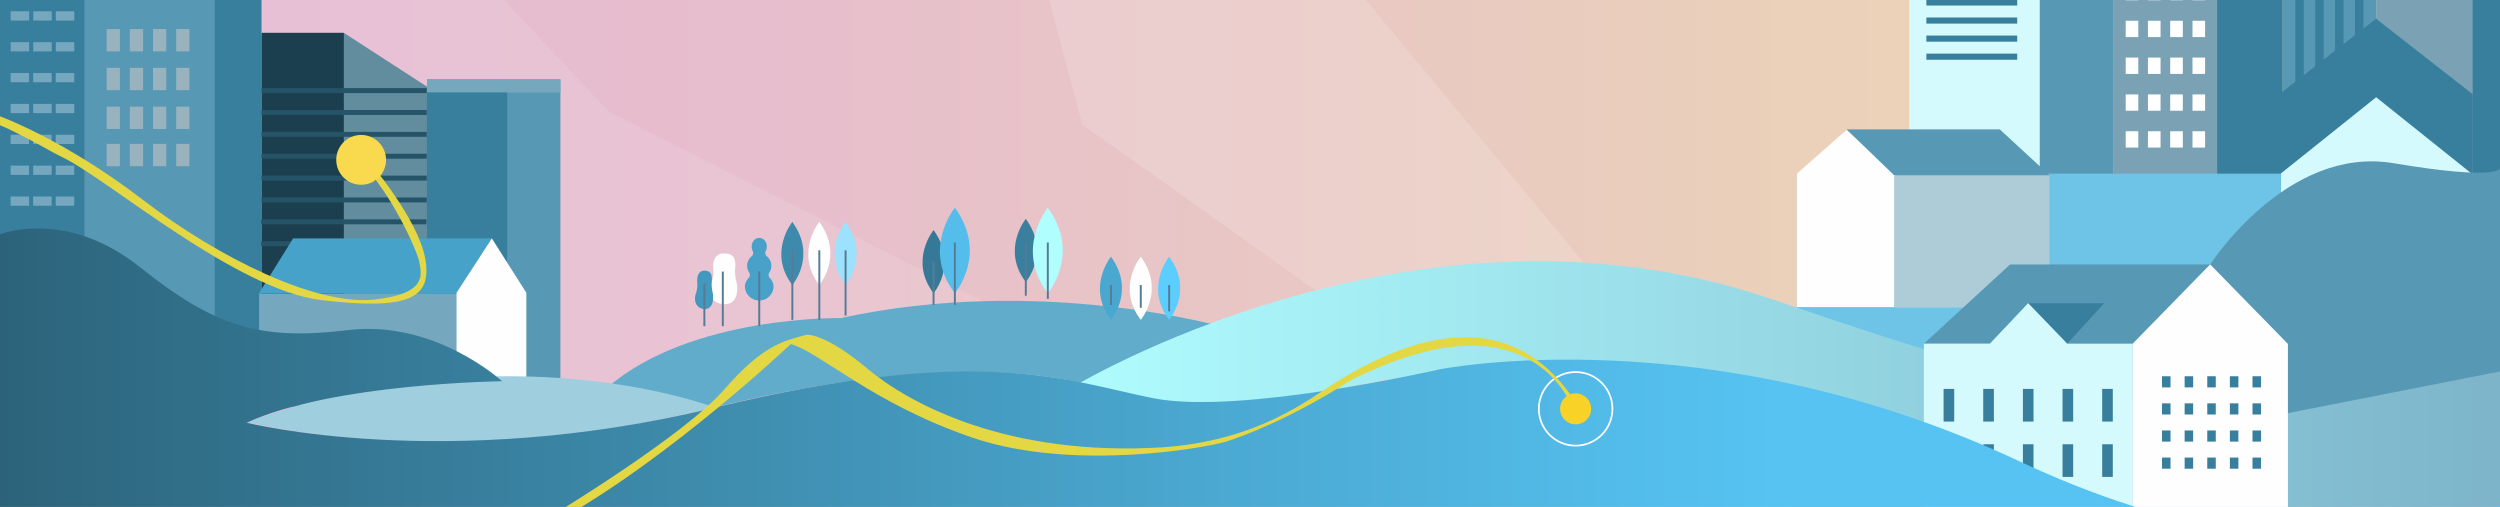 <svg id="Livello_1" data-name="Livello 1" xmlns="http://www.w3.org/2000/svg" xmlns:xlink="http://www.w3.org/1999/xlink" viewBox="0 0 1440 292"><rect x="0" y="0" width="1440" height="292" fill="#333333" stroke="none"/><defs><style>.cls-1,.cls-36{fill:none;}.cls-2{clip-path:url(#clip-path);}.cls-3{fill:url(#Sfumatura_senza_nome_44);}.cls-4{fill:#387f9e;}.cls-35,.cls-5,.cls-6{fill:#fff;}.cls-5{opacity:0.15;}.cls-6{opacity:0.1;}.cls-7{fill:#61acca;}.cls-8{fill:#4aa7cf;}.cls-9{fill:#fefefe;}.cls-10{fill:#5bcdfe;}.cls-11{fill:#397f9e;}.cls-12{fill:#b1fefe;}.cls-13{fill:#367996;}.cls-14{fill:#54bdeb;}.cls-15{fill:#9ce1fd;}.cls-16{fill:#3e8aac;}.cls-17{fill:#4398bd;}.cls-18{fill:#47a1c9;}.cls-19{fill:#557b95;}.cls-20{fill:#618d9e;}.cls-21{fill:#1c3f50;}.cls-22{fill:#75a8be;}.cls-23{fill:#5798b4;}.cls-24{fill:#7aa2b4;}.cls-25{fill:#d5fafe;}.cls-26{fill:#6ec4e6;}.cls-27{fill:url(#Sfumatura_senza_nome_3);}.cls-28{fill:#255368;}.cls-29{fill:#75a8bd;}.cls-30{fill:#47a2c9;}.cls-31{fill:#98b2be;}.cls-32{fill:#9fcedf;}.cls-33{fill:#adccd8;}.cls-34{fill:url(#Sfumatura_senza_nome_27);}.cls-36{stroke:#fff;stroke-miterlimit:10;}.cls-37{fill:#e3d743;}.cls-38{fill:#f9d228;}.cls-39{fill:#f9da4f;}</style><clipPath id="clip-path"><rect class="cls-1" x="-0.01" y="-0.34" width="1440.26" height="293.37"/></clipPath><linearGradient id="Sfumatura_senza_nome_44" x1="-0.01" y1="66.21" x2="1440.24" y2="66.21" gradientUnits="userSpaceOnUse"><stop offset="0" stop-color="#e5b6d5"/><stop offset="0.33" stop-color="#e7bfcc"/><stop offset="0.87" stop-color="#ecd7b3"/><stop offset="1" stop-color="#eddeac"/></linearGradient><linearGradient id="Sfumatura_senza_nome_3" x1="615.98" y1="242.47" x2="1440.24" y2="242.47" gradientUnits="userSpaceOnUse"><stop offset="0" stop-color="#affcfe"/><stop offset="1" stop-color="#7db4ca"/></linearGradient><linearGradient id="Sfumatura_senza_nome_27" x1="-0.01" y1="301.42" x2="1440.24" y2="301.42" gradientUnits="userSpaceOnUse"><stop offset="0" stop-color="#2c637a"/><stop offset="0.03" stop-color="#2e6880"/><stop offset="0.49" stop-color="#4ba9d2"/><stop offset="0.71" stop-color="#56c3f2"/></linearGradient></defs><g class="cls-2"><rect class="cls-3" x="-0.01" y="-338.86" width="1440.26" height="810.14"/><rect class="cls-4" x="1423.42" y="-114.58" width="16.82" height="242.17"/><polygon class="cls-5" points="517.93 -324.33 623.38 71.73 1165.36 456.75 517.93 -324.33"/><polygon class="cls-6" points="-0.01 -308.07 351.12 64.6 656.45 219.19 -0.01 224.1 -0.01 -308.07"/><path class="cls-7" d="M350.22,222.87s50.68,8.18,58.44,12.67c0,0,129.16-35.56,215-14.71l81.74-32.29s-105.86-30.45-221.12-5.32C484.28,183.22,398.24,181.59,350.22,222.87Z"/><path class="cls-8" d="M639.91,147.85s-14.3,17.57,0,36.37C639.91,184.22,654.22,167.47,639.91,147.85Z"/><path class="cls-9" d="M657.08,147.85s-14.31,17.57,0,36.37C657.08,184.22,671.38,167.47,657.08,147.85Z"/><path class="cls-10" d="M673.43,147.85s-14.31,17.57,0,36.37C673.43,184.22,687.73,167.47,673.43,147.85Z"/><path class="cls-11" d="M590.86,126.08s-14.3,17.58,0,36.38C590.86,162.46,605.17,145.7,590.86,126.08Z"/><path class="cls-12" d="M603.54,119.64s-19.37,23.8,0,49.26C603.54,168.9,622.9,146.21,603.54,119.64Z"/><path class="cls-13" d="M537.73,132.52s-14.31,17.57,0,36.38C537.73,168.9,552,152.14,537.73,132.52Z"/><path class="cls-14" d="M550,119.64s-19.37,23.8,0,49.26C550,168.9,569.36,146.21,550,119.64Z"/><path class="cls-15" d="M487.05,127.82s-14.31,17.57,0,36.38C487.05,164.2,501.35,147.44,487.05,127.82Z"/><path class="cls-9" d="M471.92,127.82s-14.3,17.57,0,36.38C471.92,164.2,486.23,147.44,471.92,127.82Z"/><path class="cls-16" d="M456.39,127.82s-14.3,17.57,0,36.38C456.39,164.2,470.7,147.44,456.39,127.82Z"/><path class="cls-9" d="M417,146s-6.79-.68-6.17,8.65a18.66,18.66,0,0,1-1.11,8.5,9.76,9.76,0,0,0-.59,6.14c.62,2.47,2.32,5.11,6.64,5.79,8.64,1.35,9.81-7.2,8.34-13a25.31,25.31,0,0,1-.55-9.13C423.53,148.86,422.53,146,417,146Z"/><path class="cls-17" d="M405.71,155.92s-4.5-.51-4.09,6.54a15.75,15.75,0,0,1-.73,6.4,8.48,8.48,0,0,0-.49,4.14,5.35,5.35,0,0,0,4.49,4.89c5.73,1,6.5-5.44,5.52-9.81a21.87,21.87,0,0,1-.36-6.9C410.05,158.06,409.39,155.91,405.71,155.92Z"/><path class="cls-18" d="M443.39,160.07a2.52,2.52,0,0,1-.24-3.14,7,7,0,0,0-1.34-9.19,2.57,2.57,0,0,1-.75-3.12,5.58,5.58,0,0,0,.62-2.6c0-2.78-1.95-5-4.36-5s-4.36,2.26-4.36,5a5.58,5.58,0,0,0,.63,2.6,2.57,2.57,0,0,1-.75,3.12,7,7,0,0,0-1.35,9.19,2.51,2.51,0,0,1-.23,3.14,7.48,7.48,0,0,0-2.18,5.25,8.26,8.26,0,0,0,16.49,0A7.48,7.48,0,0,0,443.39,160.07Z"/><line class="cls-19" x1="405.71" y1="163.38" x2="405.71" y2="187.9"/><rect class="cls-19" x="405.15" y="163.38" width="1.13" height="24.52"/><line class="cls-19" x1="416.34" y1="156.43" x2="416.34" y2="187.9"/><rect class="cls-19" x="415.77" y="156.43" width="1.13" height="31.47"/><line class="cls-19" x1="437.32" y1="156.29" x2="437.32" y2="187.77"/><rect class="cls-19" x="436.76" y="156.29" width="1.13" height="31.47"/><line class="cls-19" x1="456.39" y1="144.17" x2="456.39" y2="184.22"/><rect class="cls-19" x="455.83" y="144.17" width="1.13" height="40.06"/><line class="cls-19" x1="471.92" y1="144.17" x2="471.92" y2="184.22"/><rect class="cls-19" x="471.36" y="144.17" width="1.13" height="40.06"/><line class="cls-19" x1="487.05" y1="144.17" x2="487.05" y2="181.77"/><rect class="cls-19" x="486.49" y="144.17" width="1.13" height="37.6"/><line class="cls-19" x1="537.73" y1="150.71" x2="537.73" y2="175.64"/><rect class="cls-19" x="537.17" y="150.71" width="1.13" height="24.93"/><line class="cls-19" x1="549.99" y1="139.67" x2="549.99" y2="175.64"/><rect class="cls-19" x="549.43" y="139.67" width="1.13" height="35.97"/><line class="cls-19" x1="590.86" y1="139.67" x2="590.86" y2="170.33"/><rect class="cls-19" x="590.3" y="139.67" width="1.13" height="30.66"/><line class="cls-19" x1="603.54" y1="139.67" x2="603.54" y2="172.17"/><rect class="cls-19" x="602.97" y="139.67" width="1.13" height="32.49"/><line class="cls-19" x1="639.91" y1="164.2" x2="639.91" y2="175.64"/><rect class="cls-19" x="639.35" y="164.2" width="1.13" height="11.44"/><line class="cls-19" x1="657.08" y1="164.2" x2="657.08" y2="177.28"/><rect class="cls-19" x="656.52" y="164.2" width="1.13" height="13.08"/><line class="cls-19" x1="673.43" y1="164.2" x2="673.43" y2="179.32"/><rect class="cls-19" x="672.87" y="164.2" width="1.13" height="15.12"/><polygon class="cls-20" points="150.64 18.92 198.06 18.92 246.69 50.39 246.69 211.43 150.64 211.43 150.64 18.92"/><rect class="cls-21" x="150.64" y="18.92" width="47.41" height="192.51"/><rect class="cls-4" x="-0.01" y="-63.18" width="48.88" height="207.23"/><rect class="cls-22" x="6.16" y="6.51" width="10.63" height="5.31"/><rect class="cls-22" x="19.16" y="6.51" width="10.63" height="5.31"/><rect class="cls-22" x="32.16" y="6.51" width="10.63" height="5.31"/><rect class="cls-22" x="6.16" y="24.29" width="10.63" height="5.31"/><rect class="cls-22" x="19.16" y="24.29" width="10.63" height="5.31"/><rect class="cls-22" x="32.16" y="24.29" width="10.63" height="5.31"/><rect class="cls-22" x="6.11" y="42.07" width="10.63" height="5.31"/><rect class="cls-22" x="19.11" y="42.07" width="10.63" height="5.31"/><rect class="cls-22" x="32.12" y="42.07" width="10.63" height="5.31"/><rect class="cls-22" x="6.11" y="59.85" width="10.63" height="5.31"/><rect class="cls-22" x="19.11" y="59.85" width="10.63" height="5.31"/><rect class="cls-22" x="32.12" y="59.85" width="10.63" height="5.31"/><rect class="cls-22" x="6.11" y="77.63" width="10.63" height="5.31"/><rect class="cls-22" x="19.11" y="77.63" width="10.63" height="5.31"/><rect class="cls-22" x="32.12" y="77.63" width="10.63" height="5.31"/><rect class="cls-22" x="6.11" y="95.41" width="10.63" height="5.31"/><rect class="cls-22" x="19.11" y="95.41" width="10.63" height="5.31"/><rect class="cls-22" x="32.12" y="95.41" width="10.63" height="5.31"/><rect class="cls-22" x="6.11" y="113.19" width="10.63" height="5.31"/><rect class="cls-22" x="19.11" y="113.19" width="10.63" height="5.31"/><rect class="cls-22" x="32.12" y="113.19" width="10.63" height="5.31"/><rect class="cls-4" x="48.87" y="-13.72" width="101.77" height="223.58"/><rect class="cls-23" x="1314.7" y="-176.49" width="53.95" height="293.38"/><rect class="cls-24" x="1217.43" y="-129.08" width="97.28" height="242.17"/><rect class="cls-25" x="1099.71" y="-49.58" width="75.21" height="150.84"/><path class="cls-4" d="M1327,82.94h-4.91V-161.48H1327Zm11.44-244.42h-4.9V82.94h4.9Zm22.89,0h-4.91V82.94h4.91Zm-11.45,0H1345V82.94h4.9Z"/><rect class="cls-4" x="1277.1" y="-129.08" width="37.6" height="242.17"/><rect class="cls-23" x="1174.92" y="-49.58" width="42.51" height="150.84"/><polygon class="cls-24" points="1368.66 -176.49 1424.24 -138.89 1424.24 116.89 1368.66 116.89 1368.66 -176.49"/><rect class="cls-23" x="48.87" y="-13.72" width="74.8" height="223.58"/><rect class="cls-26" x="1035" y="100.02" width="405.25" height="142.81"/><path class="cls-27" d="M616,224s198.88-122,404.56-51.68,280,85.54,419.7,21.75V305.72s-90.3,55.58-189.43,12.08-248.65-145-484.07-92.78C672.57,247.25,644.48,231.89,616,224Z"/><rect class="cls-28" x="150.64" y="50.75" width="95.17" height="2.86"/><rect class="cls-28" x="150.64" y="63.35" width="95.17" height="2.86"/><rect class="cls-28" x="150.64" y="75.95" width="95.17" height="2.86"/><rect class="cls-28" x="150.64" y="88.55" width="95.17" height="2.86"/><rect class="cls-28" x="150.64" y="101.15" width="95.17" height="2.86"/><rect class="cls-28" x="150.64" y="113.74" width="95.17" height="2.86"/><rect class="cls-28" x="150.47" y="126.34" width="95.17" height="2.86"/><rect class="cls-28" x="150.47" y="138.94" width="95.17" height="2.86"/><polygon class="cls-23" points="245.94 45.72 245.94 210.03 245.94 220.25 322.79 220.25 322.79 45.72 245.94 45.72"/><rect class="cls-29" x="245.94" y="45.72" width="76.84" height="7.56"/><rect class="cls-4" x="245.94" y="53.28" width="46.19" height="166.97"/><rect class="cls-22" x="149.22" y="169.18" width="114.04" height="65.4"/><polygon class="cls-30" points="149.01 169.18 168.84 137.3 283.08 137.3 262.85 169.18 149.01 169.18"/><polygon class="cls-9" points="262.98 168.64 283.28 137.3 303.17 168.64 303.17 221.23 262.98 221.23 262.98 168.64"/><rect class="cls-31" x="61.43" y="16.73" width="7.63" height="12.87"/><rect class="cls-31" x="74.78" y="16.73" width="7.63" height="12.87"/><rect class="cls-31" x="88.13" y="16.73" width="7.63" height="12.87"/><rect class="cls-31" x="101.48" y="16.73" width="7.63" height="12.87"/><rect class="cls-31" x="61.43" y="39.07" width="7.63" height="12.87"/><rect class="cls-31" x="74.78" y="39.07" width="7.63" height="12.87"/><rect class="cls-31" x="88.13" y="39.07" width="7.63" height="12.87"/><rect class="cls-31" x="101.48" y="39.07" width="7.63" height="12.87"/><rect class="cls-31" x="61.43" y="61.42" width="7.63" height="12.87"/><rect class="cls-31" x="74.78" y="61.42" width="7.63" height="12.87"/><rect class="cls-31" x="88.13" y="61.42" width="7.63" height="12.87"/><rect class="cls-31" x="101.48" y="61.42" width="7.63" height="12.87"/><rect class="cls-31" x="61.43" y="82.88" width="7.63" height="12.87"/><rect class="cls-31" x="74.78" y="82.88" width="7.63" height="12.87"/><rect class="cls-31" x="88.13" y="82.88" width="7.63" height="12.87"/><rect class="cls-31" x="101.48" y="82.88" width="7.63" height="12.87"/><path class="cls-32" d="M142.06,243.13s116.49,30.27,269.15-8.55C411.21,234.58,293.49,189.18,142.06,243.13Z"/><polygon class="cls-9" points="1063.61 74.83 1035 100.02 1035 176.87 1092.22 176.87 1092.22 99.6 1063.61 74.83"/><rect class="cls-33" x="1090.99" y="100.92" width="89.51" height="76.23"/><polygon class="cls-23" points="1108.16 197.97 1146.17 197.97 1168.24 174.67 1190.32 198.1 1228.33 198.1 1273.08 152.32 1157.82 152.32 1108.16 197.97"/><polygon class="cls-4" points="1168.24 174.67 1190.72 197.97 1211.98 174.67 1168.24 174.67"/><polygon class="cls-4" points="1369.07 11.13 1369.07 10.4 1313.89 53.52 1313.89 102.78 1369.07 58.46 1369.07 59.19 1424.24 103.5 1424.24 54.25 1369.07 11.13"/><polygon class="cls-25" points="1313.89 99.83 1368.66 56.01 1423.43 99.83 1423.43 131.3 1313.89 129.67 1313.89 99.83"/><polygon class="cls-25" points="1108.16 197.97 1146.17 197.97 1168.24 174.67 1190.72 197.97 1228.33 197.97 1228.33 310.99 1108.16 310.99 1108.16 197.97"/><path class="cls-23" d="M1273.08,152.32S1317.21,83.68,1378.62,94,1440,96.88,1440,96.88V213.94l-150.2,29.54Z"/><rect class="cls-4" x="1210.85" y="224.01" width="6.13" height="18.82"/><rect class="cls-4" x="1188.02" y="224.01" width="6.13" height="18.82"/><rect class="cls-4" x="1165.18" y="224.01" width="6.13" height="18.82"/><rect class="cls-4" x="1142.34" y="224.01" width="6.13" height="18.82"/><rect class="cls-4" x="1119.5" y="224.01" width="6.13" height="18.82"/><rect class="cls-4" x="1210.85" y="255.89" width="6.13" height="18.82"/><rect class="cls-4" x="1188.02" y="255.89" width="6.13" height="18.82"/><rect class="cls-4" x="1165.18" y="255.89" width="6.13" height="18.82"/><rect class="cls-4" x="1142.34" y="255.89" width="6.13" height="18.82"/><rect class="cls-4" x="1119.5" y="255.89" width="6.13" height="18.82"/><polygon class="cls-9" points="1228.33 198.1 1273.08 152.32 1317.84 198.1 1317.84 311.95 1228.33 310.99 1228.33 198.1"/><path class="cls-34" d="M0,135s37.84-15.33,80.76,19S150,196.28,200.3,190.15s88.9,29.43,88.9,29.43-98.09,1.22-147.14,23.91c0,0,114.65,28.81,269.15-8.58s203.54-15.33,253.21-5.52,164.3-16.56,164.3-16.56,155.12-31.26,334.14,52.73,277.38,25.14,277.38,25.14V471.29H0Z"/><polygon class="cls-23" points="1063.61 74.55 1090.99 100.92 1180.51 100.92 1151.89 74.55 1063.61 74.55"/><rect class="cls-4" x="1109.59" y="-0.34" width="52.32" height="3.53"/><rect class="cls-4" x="1109.59" y="10.07" width="52.32" height="3.53"/><rect class="cls-4" x="1109.59" y="30.89" width="52.32" height="3.53"/><rect class="cls-4" x="1109.59" y="20.48" width="52.32" height="3.53"/><rect class="cls-4" x="1245.32" y="216.72" width="4.9" height="6.42"/><rect class="cls-4" x="1284.41" y="216.72" width="4.9" height="6.42"/><rect class="cls-4" x="1297.44" y="216.72" width="4.9" height="6.42"/><rect class="cls-4" x="1258.35" y="216.72" width="4.9" height="6.42"/><rect class="cls-4" x="1271.38" y="216.72" width="4.9" height="6.42"/><rect class="cls-4" x="1245.32" y="232.33" width="4.9" height="6.42"/><rect class="cls-4" x="1284.41" y="232.33" width="4.9" height="6.42"/><rect class="cls-4" x="1297.44" y="232.33" width="4.9" height="6.42"/><rect class="cls-4" x="1258.35" y="232.33" width="4.9" height="6.42"/><rect class="cls-4" x="1271.38" y="232.33" width="4.9" height="6.42"/><rect class="cls-4" x="1245.32" y="247.95" width="4.9" height="6.42"/><rect class="cls-4" x="1284.41" y="247.95" width="4.9" height="6.42"/><rect class="cls-4" x="1297.44" y="247.95" width="4.9" height="6.42"/><rect class="cls-4" x="1258.35" y="247.95" width="4.9" height="6.42"/><rect class="cls-4" x="1271.38" y="247.95" width="4.9" height="6.42"/><rect class="cls-4" x="1245.32" y="263.56" width="4.9" height="6.42"/><rect class="cls-4" x="1284.41" y="263.56" width="4.9" height="6.42"/><rect class="cls-4" x="1297.44" y="263.56" width="4.9" height="6.42"/><rect class="cls-4" x="1258.35" y="263.56" width="4.9" height="6.42"/><rect class="cls-4" x="1271.38" y="263.56" width="4.9" height="6.42"/><rect class="cls-35" x="1224.4" y="-9.25" width="7.26" height="9.4"/><rect class="cls-35" x="1237.22" y="-9.25" width="7.26" height="9.4"/><rect class="cls-35" x="1250.04" y="-9.25" width="7.26" height="9.4"/><rect class="cls-35" x="1262.87" y="-9.25" width="7.26" height="9.4"/><rect class="cls-35" x="1224.4" y="33.17" width="7.26" height="9.4"/><rect class="cls-35" x="1237.22" y="33.17" width="7.26" height="9.4"/><rect class="cls-35" x="1250.04" y="33.17" width="7.26" height="9.4"/><rect class="cls-35" x="1262.87" y="33.17" width="7.26" height="9.4"/><rect class="cls-35" x="1224.4" y="54.38" width="7.26" height="9.4"/><rect class="cls-35" x="1237.22" y="54.38" width="7.26" height="9.4"/><rect class="cls-35" x="1250.04" y="54.38" width="7.26" height="9.4"/><rect class="cls-35" x="1262.87" y="54.38" width="7.26" height="9.4"/><rect class="cls-35" x="1224.4" y="75.59" width="7.26" height="9.4"/><rect class="cls-35" x="1237.22" y="75.59" width="7.26" height="9.4"/><rect class="cls-35" x="1250.04" y="75.59" width="7.26" height="9.4"/><rect class="cls-35" x="1262.87" y="75.59" width="7.26" height="9.4"/><rect class="cls-35" x="1224.4" y="11.96" width="7.26" height="9.4"/><rect class="cls-35" x="1237.22" y="11.96" width="7.26" height="9.4"/><rect class="cls-35" x="1250.04" y="11.96" width="7.26" height="9.4"/><rect class="cls-35" x="1262.87" y="11.96" width="7.26" height="9.4"/></g><circle class="cls-36" cx="907.56" cy="235.49" r="21.2"/><path class="cls-37" d="M320.75,295.17s73.71-44.73,96.17-70.56,34.21-28.19,47.77-31.82c0,0,10.52-1,34.84,19.47s81.05,50.92,170.22,45.39c54.51-3.87,82.91-26.93,99.4-37.23,96.4-60.19,130.4.43,140.29,13.59l-3,2.65s-22.23-70.9-128.17-17.72c-34.42,21.93-62.56,32.58-72.52,35.56C694,258,617.91,271.69,560.38,252.16s-88-49.25-104.88-54c0,0-68.3,64.76-133.18,101.25Z"/><circle class="cls-38" cx="907.56" cy="235.49" r="8.94"/><path class="cls-37" d="M0,67s37.1,13.42,82,47.88,100.18,60.86,132.71,57.73,27.66-15.44,26.91-21.26S225,110.14,208,94.15l4.77-.88s28,32.78,32.15,55.6-9,30-59.82,24C136.1,167,63,103.94,36.81,91c-2.38-1.17-4.72-2.37-7-3.63C22.73,83.41,8.38,75.56,0,72.12Z"/><circle class="cls-39" cx="208.02" cy="92.08" r="14.35"/></svg>